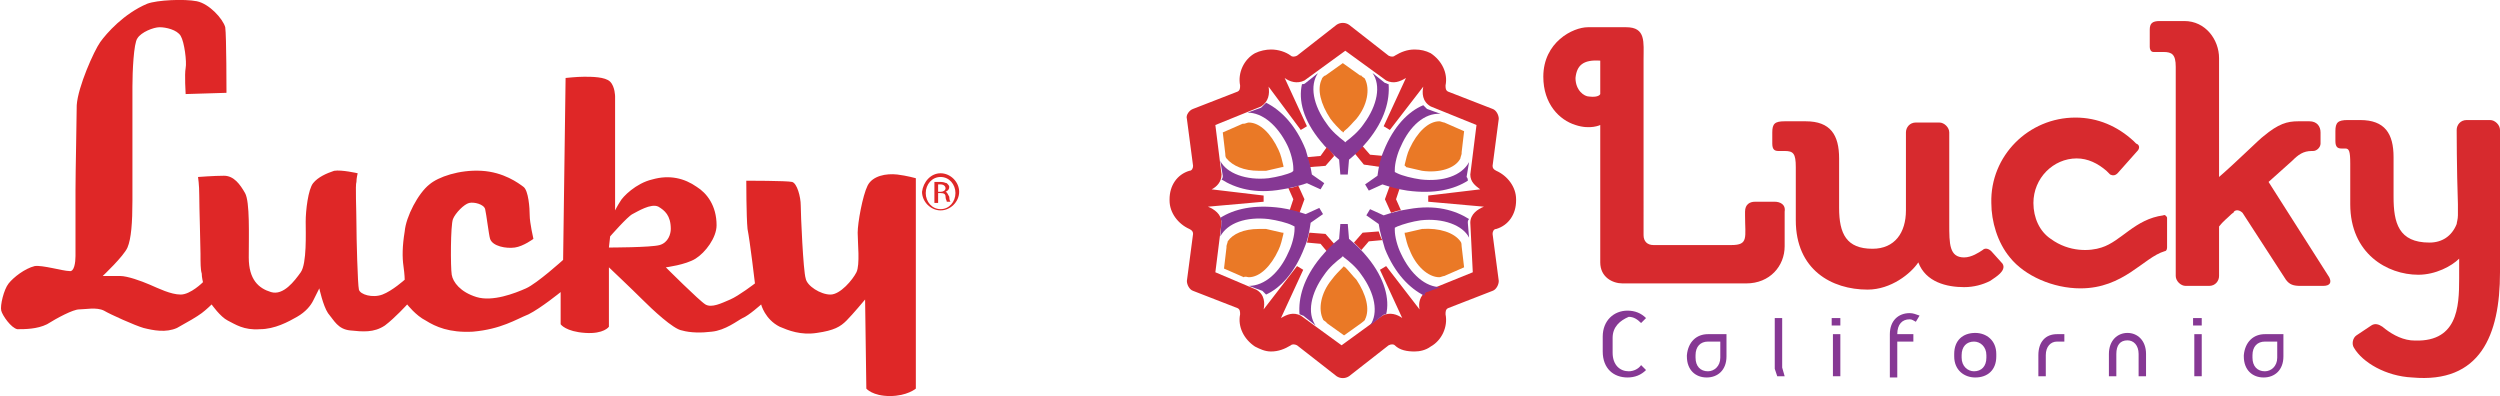 <?xml version="1.0" encoding="UTF-8"?><svg id="Layer_1" xmlns="http://www.w3.org/2000/svg" xmlns:xlink="http://www.w3.org/1999/xlink" viewBox="0 0 202 32"><defs><style>.cls-1{clip-path:url(#clippath);}.cls-2{fill:none;}.cls-2,.cls-3,.cls-4,.cls-5,.cls-6{stroke-width:0px;}.cls-3{fill:#df2727;}.cls-4{fill:#d72a2e;}.cls-5{fill:#863894;}.cls-6{fill:#ea7926;}</style><clipPath id="clippath"><rect class="cls-2" width="202" height="32"/></clipPath></defs><g class="cls-1"><path class="cls-3" d="m15,7.6s-.1-1.6,0-2.1-.1-2.1-.4-2.6c-.3-.5-1.2-.7-1.7-.7s-1.5.4-1.8.9c-.3.4-.4,2.7-.4,3.9v9.2c0,1.8-.1,3.1-.4,3.8-.3.7-2,2.3-2,2.3h1.4c.6,0,1.7.4,2.4.7.7.3,1.7.8,2.5.8s1.8-1,1.8-1c0,0-.1-.4-.1-.7-.1-.3-.1-.9-.1-1.6s-.1-3.8-.1-4.7-.1-1.5-.1-1.5c0,0,1.3-.1,2.1-.1s1.3.7,1.7,1.4c.4.7.3,3.4.3,5.2s.8,2.5,1.8,2.8,1.9-.9,2.4-1.6.4-3.2.4-4.1.2-2.6.6-3.1,1.1-.8,1.7-1c.6-.1,1.9.2,1.9.2,0,0-.1.4-.1.7-.1.2,0,2.3,0,3.4s.1,4.9.2,5.3,1.1.7,1.9.4c.8-.3,1.8-1.2,1.8-1.2,0,0,0-.4-.1-1.1s-.1-1.6.1-2.8c.1-1.2,1.1-3.1,2-3.8.7-.6,2.4-1.2,4.2-1.1,1.8.1,3,1,3.4,1.3s.5,1.7.5,2.3.3,1.9.3,1.9c0,0-.8.6-1.5.7s-1.8-.1-2-.7c-.1-.3-.3-2-.4-2.4-.1-.4-.9-.6-1.3-.5-.4.1-1.1.8-1.3,1.3s-.2,3.9-.1,4.5c.1.6.7,1.4,2,1.8s3.1-.3,4-.7c.9-.4,3-2.3,3-2.3l.2-14.7s.9-.1,1.5-.1,1.7,0,2.1.4c.4.4.4,1.2.4,1.2v9.2s.2-.4.4-.7c.2-.4,1.3-1.5,2.6-1.8,1.4-.4,2.6-.1,3.6.6.8.5,1.6,1.5,1.6,3.1,0,1-.9,2.2-1.7,2.7s-2.4.7-2.4.7c0,0,2.7,2.7,3.2,3s1.3-.1,2-.4,2-1.3,2-1.3c0,0-.4-3.4-.6-4.4-.1-1-.1-3.9-.1-3.9,0,0,3.3,0,3.7.1s.7,1.2.7,1.9.2,5.3.4,5.9c.1.6,1.2,1.3,2,1.3s1.8-1.2,2.1-1.8c.3-.6.1-2.4.1-3.2s.4-3,.8-3.8,1.5-1,2.4-.9c.8.1,1.5.3,1.5.3v17s-.7.6-2.1.6-1.9-.6-1.9-.6l-.1-7.2s-1,1.2-1.5,1.7-1,.8-2.4,1c-1.3.2-2.3-.2-3-.5-1.2-.6-1.5-1.8-1.5-1.8,0,0-1,.9-1.5,1.1-.4.2-1.4,1-2.5,1.1-.8.1-1.7.1-2.4-.1-.7-.1-2.4-1.7-3.2-2.5s-2.7-2.6-2.7-2.6v4.8s-.4.6-1.9.5c-1.6-.1-2-.7-2-.7v-2.6s-1.6,1.3-2.6,1.8c-1,.4-2.2,1.2-4.5,1.4-1.9.1-3-.4-3.8-.9-.8-.4-1.5-1.3-1.5-1.3,0,0-1,1.1-1.8,1.7-.9.6-1.8.5-2.8.4s-1.3-.8-1.8-1.4c-.4-.6-.7-2-.7-2,0,0-.3.6-.5,1s-.6.9-1.3,1.3c-.7.4-1.8,1-3,1-1.3.1-2-.4-2.6-.7-.6-.3-1.3-1.3-1.3-1.3,0,0-.4.4-.8.7-.4.3-1.1.7-2,1.2-.9.4-1.9.2-2.7,0-.7-.2-2.7-1.1-3.2-1.4-.6-.3-1.5-.1-2-.1s-1.8.7-2.6,1.2c-.8.4-1.8.4-2.4.4-.5-.1-1.2-1.1-1.3-1.5C0,24.7.3,23.4.7,22.9c.4-.5,1.3-1.2,2.1-1.4.6-.1,2.3.4,2.8.4.4.1.5-.7.5-1.2v-5.3c0-1.5.1-5.9.1-6.9.1-1.5,1.4-4.4,1.9-5.1.5-.7,1.9-2.3,3.8-3.1C12.7,0,14.9-.1,15.9.1s2.1,1.4,2.3,2.1c.1.7.1,5.3.1,5.3l-3.3.1h0Zm34.2,12.4s3.4,0,4.1-.2c.7-.2.9-.9.9-1.3,0-1.1-.5-1.5-1-1.8-.6-.3-1.7.4-2.1.6-.4.2-1.8,1.8-1.8,1.8l-.1.9h0Z"/><path class="cls-3" d="m76,14c.8,0,1.5.7,1.5,1.5s-.7,1.5-1.5,1.5-1.5-.7-1.5-1.5c.1-.8.7-1.5,1.5-1.5h0Zm0,.3c-.7,0-1.2.6-1.2,1.3s.5,1.3,1.2,1.3,1.2-.6,1.2-1.3-.5-1.3-1.2-1.3h0Zm-.2,2.1h-.3v-1.7h.5c.3,0,.4.1.5.1.1.1.2.2.2.3,0,.2-.1.3-.3.4h0c.1,0,.2.2.3.4,0,.3.1.4.1.4h-.3c0-.1-.1-.2-.1-.4s-.1-.3-.4-.3h-.2s0,.8,0,.8Zm0-.9h.2c.2,0,.4-.1.4-.3,0-.1-.1-.3-.4-.3h-.2v.6Z"/><path class="cls-5" d="m130.3,27.3v1.2c0,1,.6,1.5,1.3,1.5.4,0,.8-.2,1-.5l.4.4c-.4.4-.9.6-1.5.6-1.1,0-2-.7-2-2.1v-1.2c0-1.3.9-2.1,2-2.1.6,0,1.1.2,1.5.6l-.4.4c-.3-.3-.6-.5-1-.5-.7.3-1.3.8-1.3,1.7h0Z"/><path class="cls-5" d="m138,27h1.5v1.8c0,1.1-.7,1.7-1.6,1.7s-1.6-.6-1.6-1.7v-.1c.1-1.1.8-1.7,1.7-1.7h0Zm-1,1.9c0,.7.4,1.1,1,1.1.5,0,1-.4,1-1.1v-1.3h-1c-.6,0-1,.4-1,1.1v.2Z"/><path class="cls-5" d="m143.4,29.8v-4.1h.6v4l.2.7h-.6l-.2-.6Z"/><path class="cls-5" d="m148.7,26.3h-.7v-.6h.7v.6Zm-.6.7h.6v3.4h-.6v-3.4Z"/><path class="cls-5" d="m153.3,27h1.3v.6h-1.3v2.9h-.6v-3.5c0-1.1.7-1.7,1.6-1.7.3,0,.5.1.8.2l-.3.5c-.2-.1-.3-.2-.5-.2-.6,0-1,.4-1,1.2h0Z"/><path class="cls-5" d="m157.9,28.6c0-1.1.7-1.7,1.7-1.7.9,0,1.7.6,1.7,1.7v.2c0,1.1-.7,1.7-1.7,1.7-.9,0-1.7-.6-1.7-1.7v-.2Zm.6.3c0,.7.5,1.1,1,1.1.6,0,1-.4,1-1.1v-.2c0-.7-.5-1.1-1-1.1-.6,0-1,.4-1,1.1v.2Z"/><path class="cls-5" d="m166.8,27v.6h-.6c-.5,0-.9.4-.9,1.1v1.7h-.6v-1.7c0-1.1.6-1.7,1.5-1.7h.6Z"/><path class="cls-5" d="m171,30.4h-.6v-1.8c0-1.1.7-1.7,1.5-1.7s1.5.6,1.5,1.7v1.8h-.6v-1.8c0-.7-.4-1.1-.9-1.1-.6,0-.9.4-.9,1.1v1.8Z"/><path class="cls-5" d="m177.9,26.3h-.7v-.6h.7v.6Zm-.6.7h.6v3.4h-.6v-3.4Z"/><path class="cls-5" d="m183,27h1.5v1.8c0,1.1-.7,1.7-1.6,1.7s-1.6-.6-1.6-1.7v-.1c.1-1.1.8-1.7,1.7-1.7h0Zm-1,1.9c0,.7.4,1.1,1,1.1.5,0,1-.4,1-1.1v-1.3h-1c-.6,0-1,.4-1,1.1v.2Z"/><path class="cls-4" d="m111.6,13.5l-1.4-.2-.9-1.1.7-.5.7.8,1.1.1-.2.9Z"/><path class="cls-6" d="m100.9,22.4c.9,0,1.8-.9,2.4-2.2.2-.4.3-.9.4-1.3v-.1h-.1c-.4-.1-.9-.2-1.3-.3h-.6c-1.2,0-2.1.4-2.5,1,0,.1-.1.3-.1.4v.1l-.2,1.7,1.6.7c.1-.1.3,0,.4,0h0Z"/><path class="cls-6" d="m101.7,13.8h.6c.4-.1.9-.2,1.3-.3h.1v-.1c-.1-.4-.2-.9-.4-1.3-.6-1.3-1.5-2.2-2.4-2.2-.1,0-.3.1-.4.1h-.1l-1.6.7.2,1.7c0,.1,0,.3.1.4.5.6,1.4,1,2.6,1h0Z"/><path class="cls-6" d="m116.3,22.4c.1,0,.3-.1.4-.1h0l1.6-.7-.2-1.7c0-.1,0-.3-.1-.4-.5-.7-1.7-1.1-3.1-1-.4.1-.9.2-1.3.3h-.1v.1c.1.4.2.9.4,1.3.5,1.3,1.5,2.2,2.4,2.2h0Z"/><path class="cls-6" d="m116.7,9.9c-.1,0-.3-.1-.4-.1-.9,0-1.8.9-2.4,2.2-.2.4-.3.9-.4,1.3v.1c.1,0,.1.1.1.1.4.1.9.2,1.3.3,1.4.2,2.7-.2,3.1-1,0-.1.1-.3.1-.4v-.1l.2-1.7-1.6-.7h0Z"/><path class="cls-6" d="m110.3,25.8c.4-.8.1-2-.7-3.2-.3-.3-.6-.7-.9-1,0,0-.1,0-.1-.1l-.1.1c-.3.3-.6.6-.9,1-.9,1.1-1.1,2.4-.7,3.2,0,.1.3.2.3.3h0l1.4,1,1.4-1c.1-.1.3-.2.3-.3h0Z"/><path class="cls-6" d="m109.6,9.6c.9-1.1,1.1-2.4.7-3.2,0-.1-.3-.2-.3-.3h-.1l-1.4-1-1.4,1c-.1,0-.3.2-.3.3-.4.8-.1,2,.7,3.2.3.4.6.7.9,1,0,0,.1,0,.1.1.1,0,.1-.1.1-.1.4-.3.7-.7,1-1h0Z"/><path class="cls-5" d="m106.7,11.4c.4.5.9,1,1.5,1.5l.1,1.2h.6l.1-1.2c.5-.4,1-.9,1.5-1.5,1.4-1.7,1.8-3.3,1.7-4.6-.1,0-.2-.1-.3-.1l-1-.8h0c.7,1,.4,2.6-.7,4.1-.4.6-1,1.1-1.4,1.4l-.1.1-.1-.1c-.4-.3-1-.8-1.4-1.4-1.1-1.5-1.4-3.1-.7-4.1h0l-1,.8c-.1.1-.2.1-.3.1-.3,1.3.1,2.9,1.5,4.6h0Z"/><path class="cls-4" d="m113.1,15.2c-.3-.1-.6-.1-.8-.2l-.4,1.1.5,1.1c.3-.1.5-.2.8-.2l-.4-.9.3-.9Z"/><path class="cls-4" d="m111.4,18.7l-1.3.1-.7.8c.2.2.4.4.6.6l.6-.7,1.1-.1c-.1-.1-.2-.4-.3-.7h0Z"/><path class="cls-4" d="m107.2,20.3c.2-.2.4-.4.6-.6l-.7-.8-1.3-.1c-.1.3-.1.5-.2.8l1.1.1.5.6h0Z"/><path class="cls-4" d="m104.2,17c.3.1.6.1.8.2l.4-1.1-.5-1.1c-.3.1-.5.2-.8.2l.4.9-.3.9Z"/><path class="cls-4" d="m107.2,11.9l-.5.7-1.1.1c.1.3.2.5.2.8l1.3-.1.7-.8c-.2-.3-.4-.5-.6-.7h0Z"/><path class="cls-4" d="m120.9,13.8h0c-.2-.1-.3-.2-.3-.4h0l.5-3.8c0-.3-.2-.7-.5-.8l-3.6-1.4h0c-.2-.1-.2-.3-.2-.5.2-1-.3-2-1.2-2.6-.4-.2-.8-.3-1.3-.3-.6,0-1.1.2-1.6.5h0c-.1.1-.3.1-.5,0l-3.2-2.5c-.3-.2-.7-.2-1,0l-3.2,2.5c-.2.1-.4.1-.5,0h0c-.4-.3-1-.5-1.6-.5-.4,0-.9.1-1.3.3-.9.5-1.4,1.6-1.2,2.6,0,.2,0,.4-.2.5l-3.6,1.4c-.3.1-.6.5-.5.8l.5,3.8h0c0,.2-.1.4-.3.4h0c-1,.3-1.6,1.2-1.6,2.3v.1c0,1,.7,1.9,1.6,2.3h0c.2.1.3.2.3.4h0l-.5,3.8c0,.3.2.7.5.8l3.6,1.4h0c.2.1.2.3.2.5-.2,1,.3,2,1.2,2.6.4.2.8.4,1.3.4.6,0,1.1-.2,1.6-.5h0c.1-.1.3-.1.5,0l3.2,2.5c.3.2.7.2,1,0l3.2-2.5c.2-.1.4-.1.5,0h0c.4.4,1,.5,1.6.5.4,0,.9-.1,1.3-.4.9-.5,1.4-1.6,1.2-2.6,0-.2,0-.4.2-.5h0l3.6-1.4c.3-.1.5-.5.5-.8l-.5-3.8h0c0-.2.1-.4.3-.4h0c1-.3,1.6-1.2,1.6-2.3v-.1c0-1-.7-1.9-1.6-2.3h0Zm-1.9,8.2l-3.7,1.5c-.6.4-.7,1-.6,1.5l-2.7-3.5-.5.3,1.8,3.9h0c-.4-.3-1-.5-1.6-.2l-3.3,2.4h0l-3.3-2.4c-.6-.3-1.1-.1-1.6.2l1.8-3.9-.5-.3-2.7,3.5c.1-.5.1-1.2-.6-1.6l-3.3-1.4.5-4c0-.7-.6-1.1-1.1-1.3l4.5-.4v-.5l-4.2-.5c.4-.2.8-.6.8-1.2l-.5-4,3.7-1.5c.6-.4.7-1,.6-1.6h0l2.6,3.5.5-.3-1.8-3.9c.4.3,1,.5,1.6.2l3.3-2.4h0l3.3,2.4c.6.3,1.1.1,1.6-.2h0l-1.8,3.9.5.3,2.7-3.5h0c-.1.5-.1,1.2.6,1.6l3.7,1.5-.5,4c0,.6.4.9.8,1.2l-4.2.5v.5l4.5.4h0c-.5.2-1.1.6-1.1,1.3l.2,4h0Z"/><path class="cls-5" d="m101.9,8.7l-1.1.4c1.2,0,2.4,1,3.2,2.6.3.6.5,1.4.5,1.9v.2l-.1.1c-.4.2-1.2.4-1.9.5-1.8.2-3.4-.4-3.9-1.4h0l.2,1.2c0,.1,0,.2-.1.3,1.1.7,2.7,1.2,4.9.8.7-.1,1.4-.3,2-.5l1.1.5.3-.5-1-.7c-.1-.7-.3-1.3-.5-2-.8-2-2-3.2-3.2-3.8-.2.2-.3.3-.4.4h0Z"/><path class="cls-5" d="m105.4,20c.3-.7.4-1.3.5-2l1-.7-.3-.5-1.1.5c-.6-.2-1.3-.4-2-.5-2.2-.3-3.8.1-4.9.8,0,.1.1.2.1.3l-.1,1.2c.6-1.1,2.1-1.6,3.9-1.4.7.1,1.5.3,1.9.5l.2.1v.2c0,.5-.2,1.3-.5,1.9-.7,1.6-1.9,2.7-3.2,2.7l1.1.4c.1.1.2.2.3.3,1.1-.5,2.3-1.7,3.1-3.8h0Z"/><path class="cls-5" d="m110.5,20.8c-.4-.5-.9-1-1.5-1.5l-.1-1.2h-.6l-.1,1.2c-.5.4-1,.9-1.5,1.5-1.4,1.7-1.8,3.3-1.7,4.6.1,0,.2.1.3.1l1,.8h0c-.7-1-.4-2.6.7-4.1.4-.6,1-1.1,1.4-1.4l.1-.1.1.1c.4.3,1,.8,1.4,1.4,1.1,1.5,1.4,3.1.7,4.1h0l1-.8c.1-.1.2-.1.3-.1.3-1.2-.1-2.9-1.5-4.6h0Z"/><path class="cls-5" d="m115.3,23.6l1.1-.4c-1.2,0-2.4-1-3.2-2.7-.3-.6-.5-1.4-.5-1.9v-.2l.2-.1c.5-.2,1.2-.4,1.9-.5,1.8-.2,3.4.4,3.9,1.4l-.1-1.2c0-.1,0-.2.1-.3-1.1-.7-2.7-1.2-4.9-.8-.7.1-1.4.3-2,.5l-1.1-.5-.3.5,1,.7c.1.7.3,1.3.5,2,.8,2,2,3.2,3.2,3.8,0-.2.1-.3.2-.3h0Z"/><path class="cls-5" d="m111.8,12.2c-.3.7-.4,1.3-.5,2l-1,.7.3.5,1.1-.5c.6.2,1.3.4,2,.5,2.2.3,3.8-.1,4.9-.8,0-.1,0-.2-.1-.3l.2-1.2h0c-.6,1.1-2.1,1.6-3.9,1.4-.7-.1-1.5-.3-1.9-.5l-.2-.1v-.2c0-.5.2-1.3.5-1.9.7-1.6,1.9-2.7,3.2-2.6l-1.1-.4c-.1-.1-.2-.2-.3-.3-1.2.5-2.4,1.7-3.2,3.7h0Z"/><path class="cls-4" d="m201.2,9.7h-1.9c-.5,0-.8.4-.8.8,0,.1,0,3.1.1,6v.9c0,.3-.1.6-.1.7-.4,1-1.2,1.5-2.2,1.5-2.5,0-2.9-1.6-2.9-3.7v-3.2c0-1.9-.7-3-2.7-3h-1c-.8,0-1,.2-1,.9v.8c0,.5.2.6.5.6h.3c.3,0,.4.2.4,1.2v3.3c0,4,3,5.7,5.5,5.7,1.4,0,2.7-.7,3.3-1.3v1.6c0,2.3-.1,5.3-3.9,5-.9-.1-1.7-.6-2.3-1.1-.3-.2-.6-.3-.9-.1l-1.2.8c-.3.2-.4.7-.2,1,.7,1.2,2.6,2.3,4.7,2.4,5.5.5,7.1-3.4,7.1-8.5v-11.5c0-.4-.4-.8-.8-.8h0Z"/><path class="cls-4" d="m174.8,17.4c-2.3.3-3.4,2.1-5,2.6-.9.3-2.6.4-4.1-.7-.9-.6-1.4-1.7-1.4-2.9,0-2,1.6-3.6,3.5-3.6.9,0,1.7.4,2.4,1l.3.3c.2.1.4.1.6-.1l1.6-1.8c.2-.2.2-.5-.1-.6l-.2-.2c-1.3-1.2-2.9-1.9-4.7-1.9-3.8,0-6.9,3.1-6.8,6.9,0,1.5.5,3.2,1.5,4.4,1.2,1.5,3.5,2.5,5.7,2.5,3.5,0,5.1-2.5,6.8-3,.1,0,.2-.1.2-.3v-2.4c0-.1-.2-.3-.3-.2h0Z"/><path class="cls-4" d="m160.9,20.3c-.2-.2-.5-.3-.7-.1-.3.2-.9.6-1.5.6-1.2,0-1.2-1.1-1.2-2.7v-7.4c0-.4-.4-.8-.8-.8h-1.9c-.5,0-.8.4-.8.8v6.3c0,1.8-.9,3.1-2.7,3.1-2.1,0-2.7-1.2-2.7-3.3v-4c0-1.9-.7-3-2.7-3h-1.7c-.8,0-1,.2-1,.9v.9c0,.5.2.6.5.6h.5c.7,0,.9.2.9,1.3v4.3c0,4,2.9,5.6,5.8,5.6,1.9,0,3.5-1.3,4.1-2.2.6,1.6,2.3,2,3.7,2,.8,0,1.5-.2,2.1-.5.3-.2.6-.4.8-.6s.4-.5.2-.8l-.9-1h0Z"/><path class="cls-4" d="m183.3,14.7l1.9-1.7c.5-.5.9-.8,1.6-.8h.1c.3,0,.6-.3.6-.6v-.9c0-.5-.3-.9-.9-.9h-.9c-.9,0-1.6.2-2.8,1.2-.3.2-2.1,2-3.6,3.3V4.7c0-1.5-1.1-3-2.8-3h-2c-.6,0-.8.2-.8.7v1.4c0,.2.1.4.3.4h.8c.7,0,1,.2,1,1.2v16.9c0,.4.4.8.8.8h1.9c.5,0,.8-.4.8-.8v-4c.3-.4.7-.7,1-1,.1-.1.2-.1.2-.2.2-.2.5-.1.7.1l3.5,5.4c.3.4.6.5,1.2.5h1.8c.6,0,.7-.3.5-.7l-4.9-7.7Z"/><path class="cls-4" d="m143.4,16.3h-1.6c-.4,0-.8.2-.8.8v.3c0,1.8.3,2.4-1.1,2.4h-6.3c-.5,0-.8-.3-.8-.8V4.8c0-1.4.2-2.6-1.4-2.6h-3.1c-1.2,0-3.6,1.2-3.6,4,0,2.2,1.3,3.5,2.6,3.9,1.2.4,2,0,2,0v11.1c0,1.2,1,1.7,1.8,1.7h10c1.9,0,3.1-1.4,3.1-3v-2.8c.1-.6-.4-.8-.8-.8h0Zm-14.1-8.7s-.1.3-.9.2c-.4,0-1.1-.5-1.1-1.5.1-1,.6-1.5,2-1.4v2.7Z"/></g></svg>